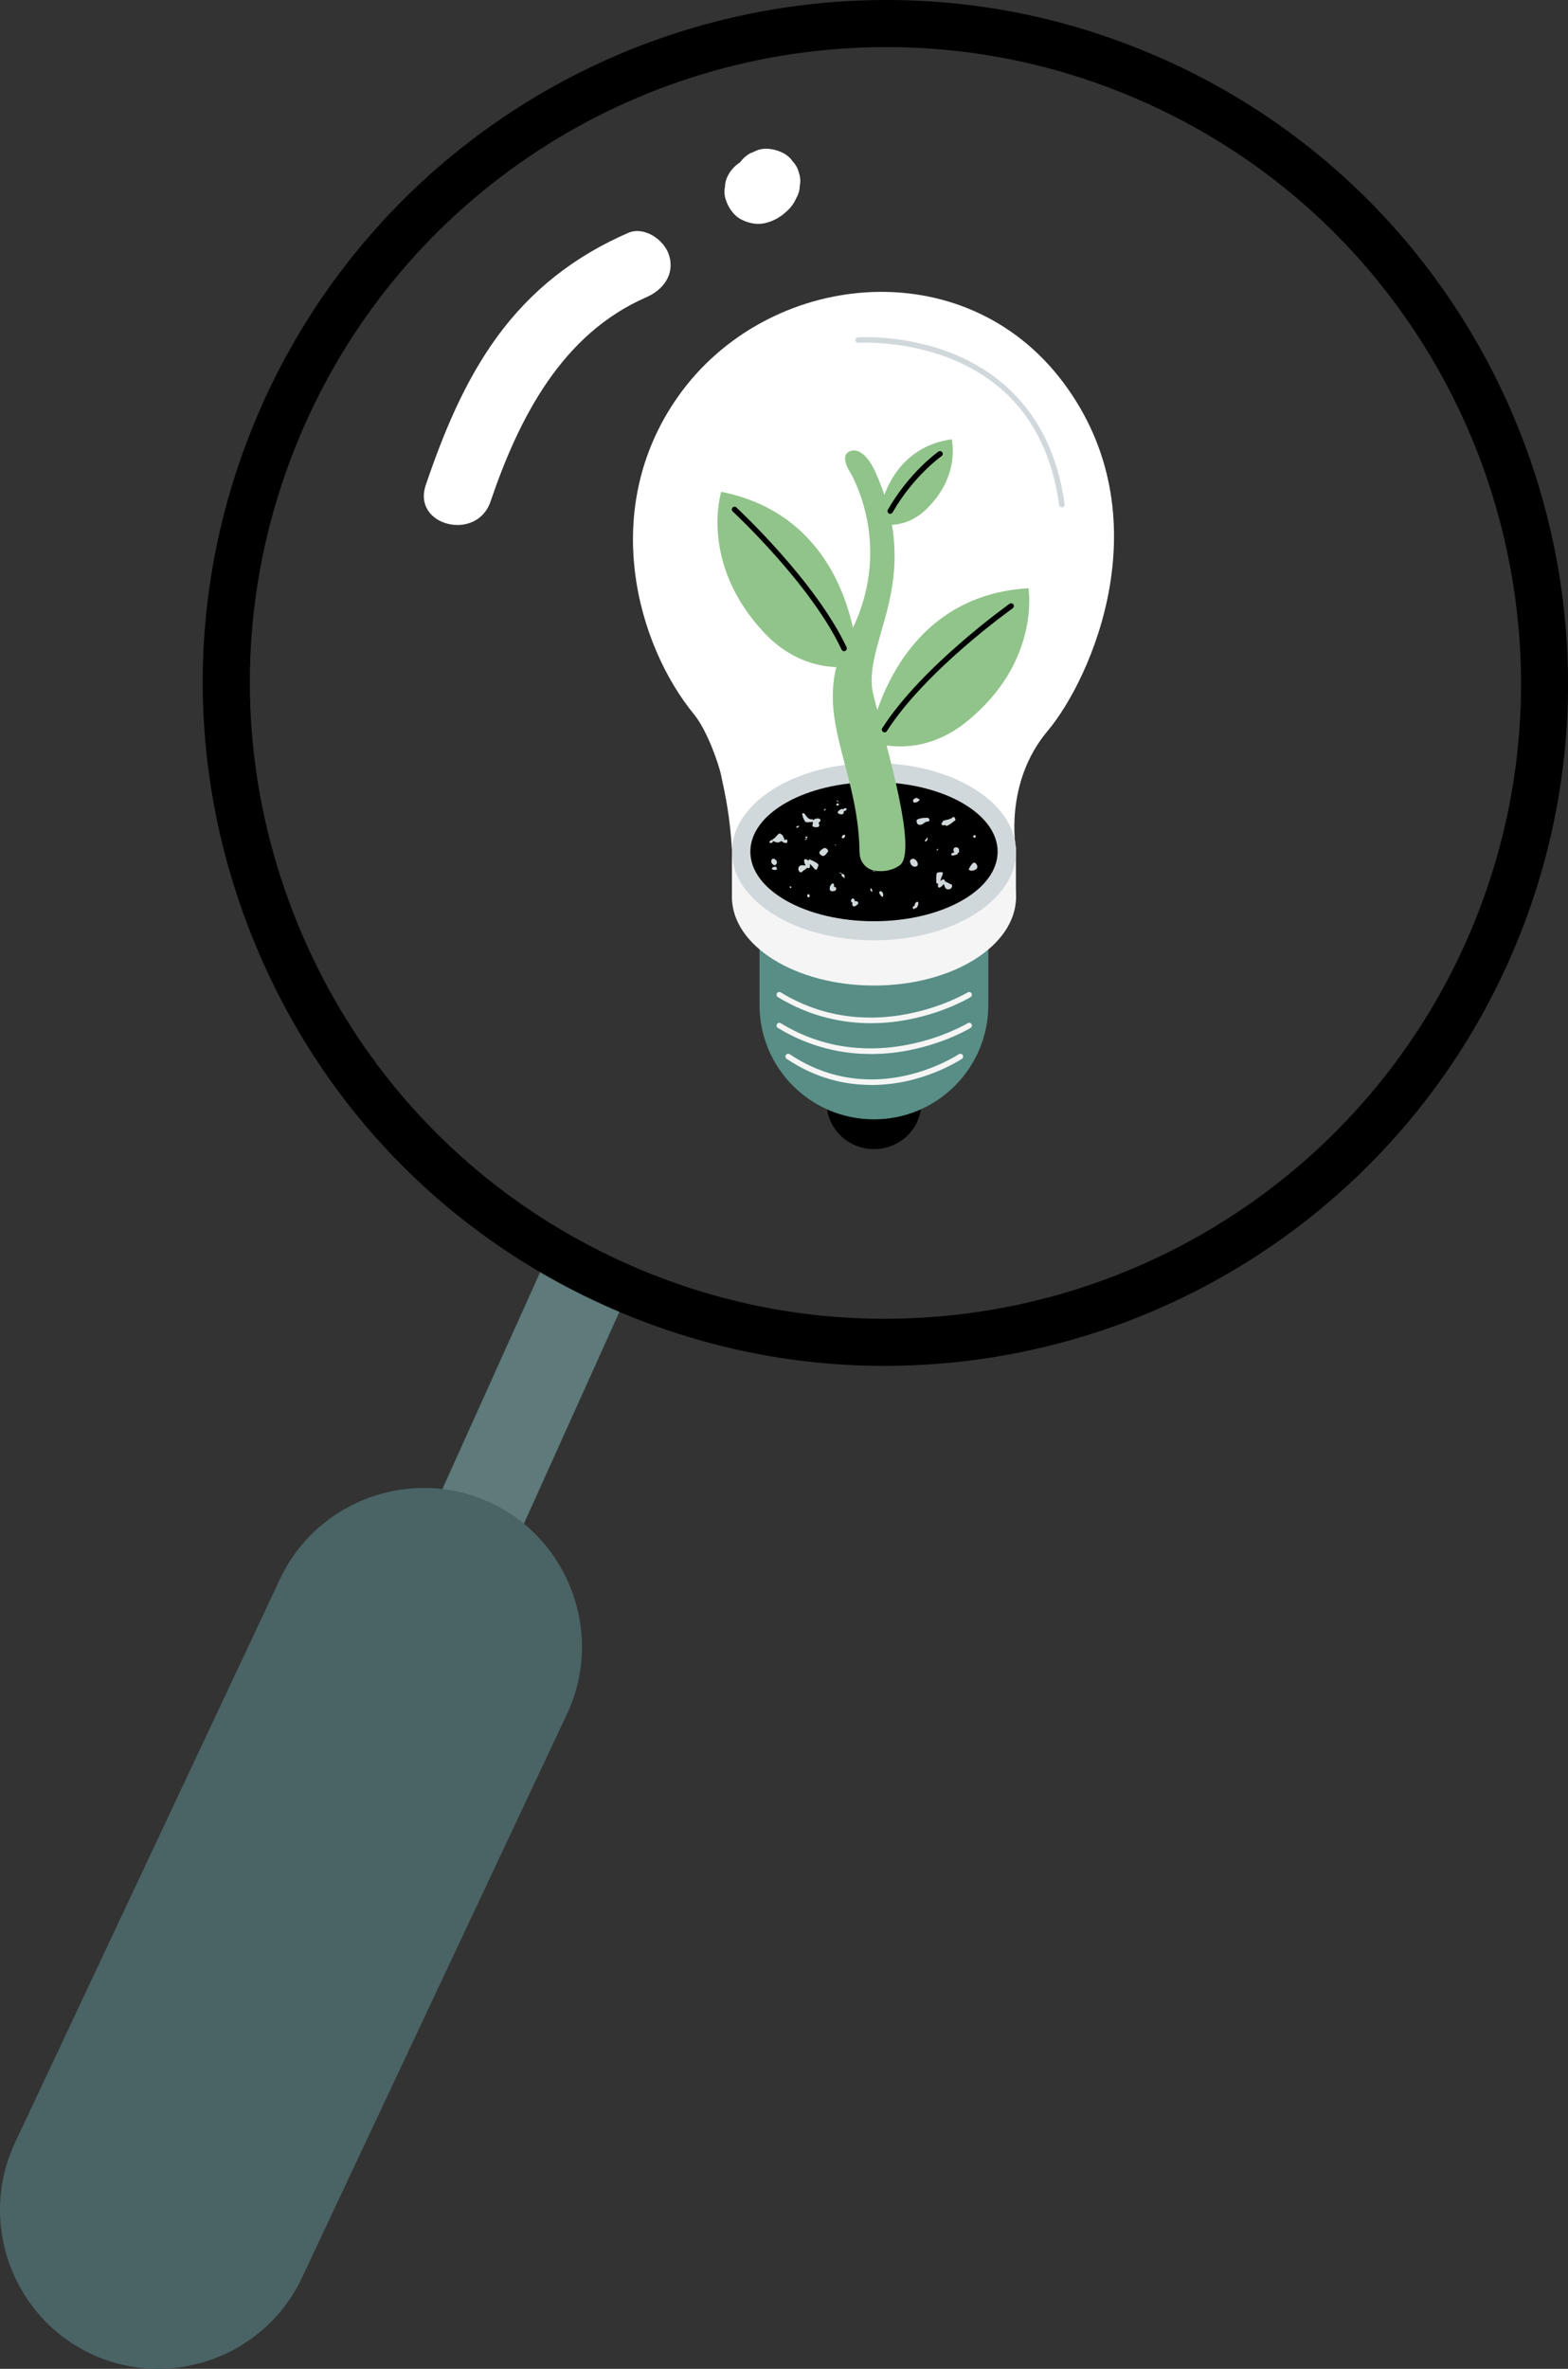 <svg xmlns="http://www.w3.org/2000/svg" id="Capa_2" viewBox="0 0 240.82 363.61"><rect x="0" y="0" width="240.82" height="363.61" fill="#333333" stroke="none"/><defs><style>.cls-1{fill:#91c48a;}.cls-2{fill:#fff;}.cls-3{fill:#4a6364;}.cls-4{fill:#d1d8db;}.cls-5{fill:#5e7a7a;}.cls-6{fill:#f5f5f5;}.cls-7{fill:#588e85;}</style></defs><g id="technology"><ellipse cx="134.23" cy="169.28" rx="7.27" ry="7.11"></ellipse><path class="cls-2" d="M156.03,130.28s-1.89-10.04,4.86-18.07,17.81-32.89,2.45-53.45c-15.35-20.56-45.63-17.19-59.23,2.15-12.15,17.27-6.26,38.08,2.47,48.73,2.08,2.54,3.81,7.72,4.13,9.18.75,3.45,1.41,6.64,1.69,11.47h43.64Z"></path><path class="cls-7" d="M134.23,171.82h0c9.7,0,17.56-7.86,17.56-17.56v-9.93h-35.14v9.93c0,9.7,7.86,17.56,17.58,17.56Z"></path><ellipse class="cls-6" cx="134.23" cy="137.67" rx="21.82" ry="13.61"></ellipse><rect class="cls-6" x="112.41" y="130.28" width="43.62" height="7.84"></rect><ellipse class="cls-4" cx="134.23" cy="130.73" rx="21.82" ry="13.61"></ellipse><ellipse cx="134.23" cy="130.73" rx="18.99" ry="10.68"></ellipse><path class="cls-6" d="M133.77,157.06c-4.29,0-9.29-.95-14.3-4.01-.2-.12-.26-.38-.14-.58s.38-.26.58-.14c14.18,8.66,28.57.09,28.72,0,.2-.12.46-.06.58.14s.06.46-.14.58c-.14.09-3.77,2.28-9.25,3.39-1.72.35-3.78.62-6.03.62Z"></path><path class="cls-6" d="M133.77,161.79c-4.29,0-9.29-.95-14.3-4.01-.2-.12-.26-.38-.14-.58s.38-.26.58-.14c14.18,8.66,28.57.09,28.72,0,.2-.12.46-.06.58.14s.06.46-.14.58c-.14.09-3.77,2.28-9.25,3.39-1.72.36-3.78.62-6.03.62Z"></path><path class="cls-6" d="M133.82,166.54c-3.9,0-8.46-.95-13-4.01-.19-.13-.25-.39-.12-.59.13-.19.39-.25.59-.12,6.7,4.5,13.39,4.27,17.82,3.28,4.83-1.08,8.12-3.26,8.15-3.28.19-.13.46-.07.59.12s.07.46-.12.59c-.14.09-3.43,2.28-8.41,3.41-1.6.35-3.48.61-5.51.61Z"></path><path class="cls-1" d="M131.77,102.13s-.16-22.48-21-26.64c0,0-3.49,11.01,6.72,21.76,6.61,6.94,14.27,4.88,14.27,4.88Z"></path><path class="cls-4" d="M163.09,77.88c-.2,0-.39-.16-.42-.36-1.54-11.13-7.19-18.69-16.77-22.5-7.19-2.84-14.01-2.4-14.08-2.4-.23.01-.43-.16-.45-.39-.01-.23.16-.43.39-.45.07,0,7.07-.48,14.43,2.44,6.81,2.7,15.35,8.9,17.33,23.17.03.23-.13.45-.36.48-.04,0-.06,0-.07,0Z"></path><path class="cls-1" d="M132.02,130.89c.01,1.39,1.02,2.57,2.38,2.77,1.11.16,2.47.06,3.75-.81,2.9-1.95-1.96-18.07-4-26.12-2.03-8.05,8.01-17.2.27-34.33,0,0-1.7-4.03-3.91-3.12-1.62.66,0,3.12,0,3.12,0,0,7.24,11.63-.26,25.44-6.12,11.3,1.64,19.48,1.76,33.04Z"></path><path class="cls-1" d="M133.49,113.77s3.26-22.25,24.47-23.48c0,0,1.93,11.39-9.67,20.62-7.49,5.96-14.8,2.86-14.8,2.86Z"></path><path class="cls-1" d="M134.79,80.34s.71-11.39,11.37-12.91c0,0,1.46,5.67-4.01,10.84-3.54,3.33-7.36,2.08-7.36,2.08Z"></path><path d="M135.86,112.42c-.07,0-.16-.01-.23-.07-.2-.13-.26-.39-.13-.58,6.09-9.52,19.42-18.99,19.55-19.09.19-.13.45-.09.59.1.13.19.09.45-.1.59-.13.09-13.33,9.48-19.34,18.86-.06.12-.2.19-.35.19Z"></path><path d="M129.64,99.96c-.16,0-.32-.09-.39-.25-4.72-10.07-16.59-21.08-16.72-21.2-.17-.16-.19-.42-.03-.59.16-.17.42-.19.59-.03.12.12,12.12,11.23,16.93,21.46.1.22.01.46-.2.56-.04.03-.1.04-.17.04Z"></path><path d="M136.74,78.88c-.07,0-.14-.01-.22-.06-.2-.12-.27-.38-.16-.58,3.32-5.77,7.59-8.79,7.76-8.92.19-.13.45-.09.59.1.13.19.09.45-.1.59-.04.03-4.3,3.04-7.52,8.64-.07.13-.22.22-.36.22Z"></path><path class="cls-4" d="M118.95,131.85c-.27-.09-.46,0-.48.26-.09.27.1.52.35.66.27.09.4-.03.48-.26.09-.29-.1-.52-.35-.66Z"></path><path class="cls-4" d="M122.76,126.86v-.07c-.14-.01-.27-.01-.35,0-.03.04-.06.1-.09.14t-.06.1h.07s.04.01.1.04c.1-.07.17-.09.32-.22h0s0,0,0,0Z"></path><path class="cls-4" d="M133.98,136.63c-.07-.1-.16-.2-.23-.3-.04.07-.09.13-.09.19.01.12.1.27.17.32.07.1.17-.03.14-.2Z"></path><path class="cls-4" d="M124.04,128.4l-.4.03c.07.1.19.25.22.32-.16.04-.23.06-.32.09.2.12.43.06.53-.01-.07.01-.16.04-.23.06.06-.23.12-.33.2-.48Z"></path><path class="cls-4" d="M134.43,133.79c-.01-.06-.12-.03-.17-.03.13.09.19.14.17.03Z"></path><path class="cls-4" d="M134.07,133.73c.01.06.12.03.17.03-.07-.16-.19-.13-.17-.03Z"></path><path class="cls-4" d="M125.96,130.63c-.16.17-.14.38.01.53.56.52.84.03,1.13-.35.06-.1.09-.14.12-.2-.42-.75-.82-.4-1.26.01Z"></path><path class="cls-4" d="M140.89,132.33c-.23-.38-.56-.66-.94-.43-.26.16-.22.43-.07.71.16.32.48.51.81.4.35-.12.3-.4.2-.68Z"></path><path class="cls-4" d="M128.24,129.63c-.06.1-.01.13.12.13,0,0-.01-.07.01-.13-.09.03-.13,0-.13,0Z"></path><path class="cls-4" d="M135.61,137.67c.03-.17.06-.3.03-.48-.1-.22-.19-.43-.48-.38-.16.09-.19.26-.04.42.1.22.26.42.49.43Z"></path><path class="cls-4" d="M119.91,128c-.16-.07-.22-.07-.27-.01-.01-.03-.03-.04,0-.06l-.74.78c-.13.03-.26.07-.27.25v.03h.01c-.1-.1-.23-.04-.33.07-.04.09-.23.14-.13.27.1.1.29.1.42,0,.09-.07.13-.16.13-.25.1.07.25.13.35.16.35.16.63.07.92-.14.17.1.29.22.46.26.03.01.07.03.13.03h0c.25.06.38-.09.33-.32-.03-.32-.25-.2-.42-.13v.03s-.04,0-.04,0c0,0-.01-.03.01-.03-.03-.13-.01-.33-.13-.39-.06-.26-.19-.4-.43-.55ZM120.07,128.94s.03-.01.04-.04c.03.01.07.03.09.04h-.13Z"></path><path class="cls-4" d="M127.85,135.59c-.25.23-.45.46-.4.78-.04.07-.04.14.01.25.22.3.52.17.78.12.17-.14.26-.36.16-.46-.07-.13-.2-.14-.33-.14.04-.14.03-.32,0-.46-.04-.04-.19-.09-.22-.07Z"></path><path class="cls-4" d="M149.54,132.42c.27-.03.43.19.52.42.17.4-.1.59-.43.74-.27.1-.55.13-.84-.09-.06-.1.46-.92.69-1.04l.04-.07v.04Z"></path><path class="cls-4" d="M124.3,137.35c.09.07.09.25-.01.35-.12.1-.23.04-.27-.06-.09-.16-.07-.29.09-.38.06-.04.17.01.2.09Z"></path><path class="cls-4" d="M149.64,128.59c.19.04.22-.12.22-.25s-.12-.16-.22-.14-.2.09-.2.22c.07.04.12.17.2.17Z"></path><path class="cls-4" d="M146.81,130.06c-.26,0-.38.22-.38.43.03.19.09.29.17.35-.19.03-.26.04-.29.09-.1.06-.25.12-.23.19,0,.19.19.23.33.2.22-.04.43-.12.63-.19.04,0,.04-.16.04-.19v-.04c.07.03.14-.03.22-.04-.01-.07,0-.19,0-.26.01-.32-.13-.56-.51-.53Z"></path><path class="cls-4" d="M144.1,135.65c-.03.16-.09.27-.04.42.04.14.16.25.32.14.23-.1.42-.3.56-.53.09.2.14.43.26.62.23.29.52.27.81.1.13-.07.17-.2.2-.3h.03s.01-.07-.01-.1h0c-.01-.09-.03-.12-.07-.17t.06-.04l-.27-.09c-.29-.17-.58-.29-.84-.42h0c.01-.06.03-.1,0-.13-.09-.07-.12-.19-.2-.17-.16.01-.32.12-.48.26.04-.33.2-.65.32-.94.03-.1.04-.2.07-.36-.1-.03-.22-.07-.3-.07-.27.04-.63-.03-.68.3-.07.43-.06.87-.03,1.33.01.12.2.13.3.16Z"></path><path class="cls-4" d="M140.98,122.57c-.22-.14-.36-.12-.58.06-.13.13-.23.14-.17.32.07.23.19.3.42.23.26-.04.46-.22.63-.42-.09-.04-.17-.12-.3-.19Z"></path><path class="cls-4" d="M144.03,130.29s.01-.03.03-.07l-.27.32h.04s-.01.01-.01.01c.13-.06.33,0,.22-.26Z"></path><path class="cls-4" d="M129.38,134.55c-.12-.09-.25-.27-.03-.39l-.49-.19c.25-.09.38.06.55.19.13-.04.19.06.26.14h0c0,.06.04.07.04.13.01.1,0,.23,0,.36-.13-.09-.26-.14-.33-.25Z"></path><path class="cls-4" d="M126.71,124.19c-.09.01-.12.1-.17.14.01.09.1.12.17.04.03-.03.06-.04.09-.07.04-.09.01-.16-.09-.12Z"></path><path class="cls-4" d="M142.47,128.52l-.46.53s.12.14.14.12c.29-.1.35-.39.32-.65Z"></path><path class="cls-4" d="M129.57,128.65c.13-.09.23-.19.23-.35s-.1-.2-.22-.16c-.17.09-.3.22-.3.42.06.12.19.13.29.09Z"></path><path class="cls-4" d="M146.67,125.94c.16-.1.03-.26-.04-.4-.09-.19-.16-.19-.33-.06-.3.27-.76.33-1.15.42-.13.03-.23.07-.38.17t.04.1c-.1.04-.16.1-.2.2-.01.14.03.33.26.33.12,0,.16-.01.23-.1.12.12.23.22.42.13.45-.2.79-.51,1.15-.79Z"></path><path class="cls-4" d="M128.54,123.35c-.06.04-.12.16-.1.19.03.12.17.16.27.1.09,0,.16-.09.13-.2-.12-.12-.22-.14-.3-.09Z"></path><path class="cls-4" d="M129.48,124.93c.14-.13.14-.26.09-.43.04.01.09,0,.16-.01.14-.04.3-.13.3-.35-.1-.12-.22-.09-.33-.06-.1.06-.19.12-.23.17-.14-.17-.35-.01-.53.1-.12.1-.3.22-.27.4.09.22.66.35.82.17Z"></path><path class="cls-4" d="M128.89,123.24c.1.12.25.2.38.29l-.38-.29Z"></path><path class="cls-4" d="M140.76,138.46c.09-.07.22-.07.3.1-.03.27-.07.61-.38.85-.03.01-.09-.01-.13-.04-.04.09-.1.14-.22.19-.03.01-.1-.09-.13-.16-.04-.14-.01-.26.13-.32.03-.01.07-.03.12,0,.01-.22.09-.48.3-.62Z"></path><path class="cls-4" d="M128.89,123.24c-.1-.12-.2-.27-.27-.39-.06.04-.1.06-.17.06l.45.33Z"></path><path class="cls-4" d="M121.26,136.15c.06.07.12.13.17.2,0,0,.07-.06.13-.12-.06-.07-.04-.19-.17-.2,0,0-.07.06-.13.12Z"></path><path class="cls-4" d="M119.28,133.32c.03-.12-.01-.2-.19-.3-.14.09-.39.03-.49.2l-.03.12-.07.04.12.03c.04.07.16.1.29.13.12.03.2-.01.27-.06h.2q-.06-.09-.1-.16Z"></path><path class="cls-4" d="M140.79,126.2c.07.38.43.49.79.36.3-.13.49-.43.88-.45.2.03.36-.14.25-.38-.03-.13-.17-.22-.3-.2-.32,0-.71.01-1.02.09-.23.1-.76.09-.59.58Z"></path><path class="cls-4" d="M130.81,138c-.14.17-.17.36.03.53.04.01.07.04.12.06-.09.14-.1.32.01.46.2.19.36.04.55-.07.14-.13.4-.25.26-.49-.16-.2-.33-.19-.51-.13.03-.1.01-.26-.14-.39-.09-.07-.22-.09-.32.03Z"></path><path class="cls-4" d="M125.77,126.25c.09-.06.13-.13.23-.22.04-.03,0-.19-.03-.23-.14-.22-.38-.17-.61-.14-.16.04-.35.09-.46.26-.03-.07-.09-.16-.12-.17-.72.1-.91-.51-1.28-.89-.07-.04-.22-.04-.26-.01-.13.13.26,1.27.58,1.37.26.01.56-.01.91-.06.04,0,.07-.03.09-.06,0,.04-.01.07-.01.12s.03.07.06.12c-.04.07-.07.17-.09.25-.06.36.27.35.52.39.23-.03.43.04.53-.25.01-.12-.03-.26-.12-.39,0,0,0-.04.04-.03v.04s.04-.04.01-.09Z"></path><path class="cls-4" d="M124.13,132.11c-.12-.1-.2-.2-.35-.22-.14-.03-.29.03-.27.22-.01.26.09.51.22.75-.22-.01-.45-.07-.66-.04-.36.07-.48.35-.45.66.01.14.1.25.17.32v.04s.04.03.07.03h0c.07.03.12.03.19.01v.07l.2-.2c.27-.17.52-.38.75-.55h0s.09.07.12.06c.1-.04.22-.01.25-.1.06-.16.04-.33-.01-.55.27.19.49.46.69.71.09.07.16.13.27.23.07-.09.17-.16.2-.25.09-.26.32-.55.04-.74-.36-.26-.74-.45-1.17-.62-.1-.09-.19.07-.26.16Z"></path><rect class="cls-5" x="71.88" y="190.57" width="13.6" height="61.43" transform="translate(59.42 455.34) rotate(-155.72)"></rect><path d="M135.84,209.66c-14.42,0-28.48-2.95-41.79-8.75-25.62-11.18-45.37-31.72-55.6-57.82-10.24-26.1-9.71-54.58,1.47-80.2C56.6,24.69,94.37,0,136.14,0c14.42,0,28.48,2.94,41.79,8.75,52.98,23.13,77.26,85.04,54.14,138.02-16.68,38.2-54.45,62.89-96.23,62.89ZM136.13,7.23c-38.89,0-74.06,22.98-89.58,58.55-10.41,23.86-10.9,50.38-1.37,74.67,9.53,24.3,27.92,43.41,51.77,53.83,12.39,5.41,25.48,8.15,38.92,8.15,38.89,0,74.06-22.98,89.59-58.55,21.53-49.33-1.08-106.97-50.4-128.5-12.39-5.41-25.48-8.15-38.92-8.15Z"></path><path class="cls-3" d="M75.41,230.7h0c12.12,5.7,17.37,20.28,11.67,32.4l-40.71,86.54c-5.7,12.12-20.28,17.37-32.4,11.67h0c-12.12-5.7-17.37-20.28-11.67-32.4l40.71-86.54c5.7-12.12,20.28-17.37,32.4-11.67Z"></path><path class="cls-2" d="M96.43,35.77c-8.18,3.56-14.89,8.78-20.14,16.01-4.97,6.85-8.19,14.71-10.9,22.68-2.13,6.27,7.84,8.74,9.95,2.52,4.34-12.76,10.92-25.7,23.94-31.36,2.54-1.1,4.35-3.44,3.51-6.35-.69-2.4-3.79-4.62-6.35-3.51Z"></path><path class="cls-2" d="M115.1,23.59c-.58.36-1.06.8-1.45,1.34-.72.46-1.33,1.09-1.74,1.83-.35.59-.54,1.21-.56,1.88-.14.68-.1,1.35.12,2.02.42,1.26,1.22,2.46,2.45,3.07,1.21.6,2.58.84,3.9.44,1.27-.38,2.15-.93,3.1-1.82.56-.52,1.06-1.19,1.35-1.9.35-.59.54-1.21.56-1.88.14-.68.1-1.35-.12-2.02-.17-.69-.49-1.28-.97-1.78-.38-.55-.87-.98-1.48-1.29-1.19-.59-2.61-.88-3.9-.44-.42.18-.84.37-1.26.55Z"></path></g></svg>